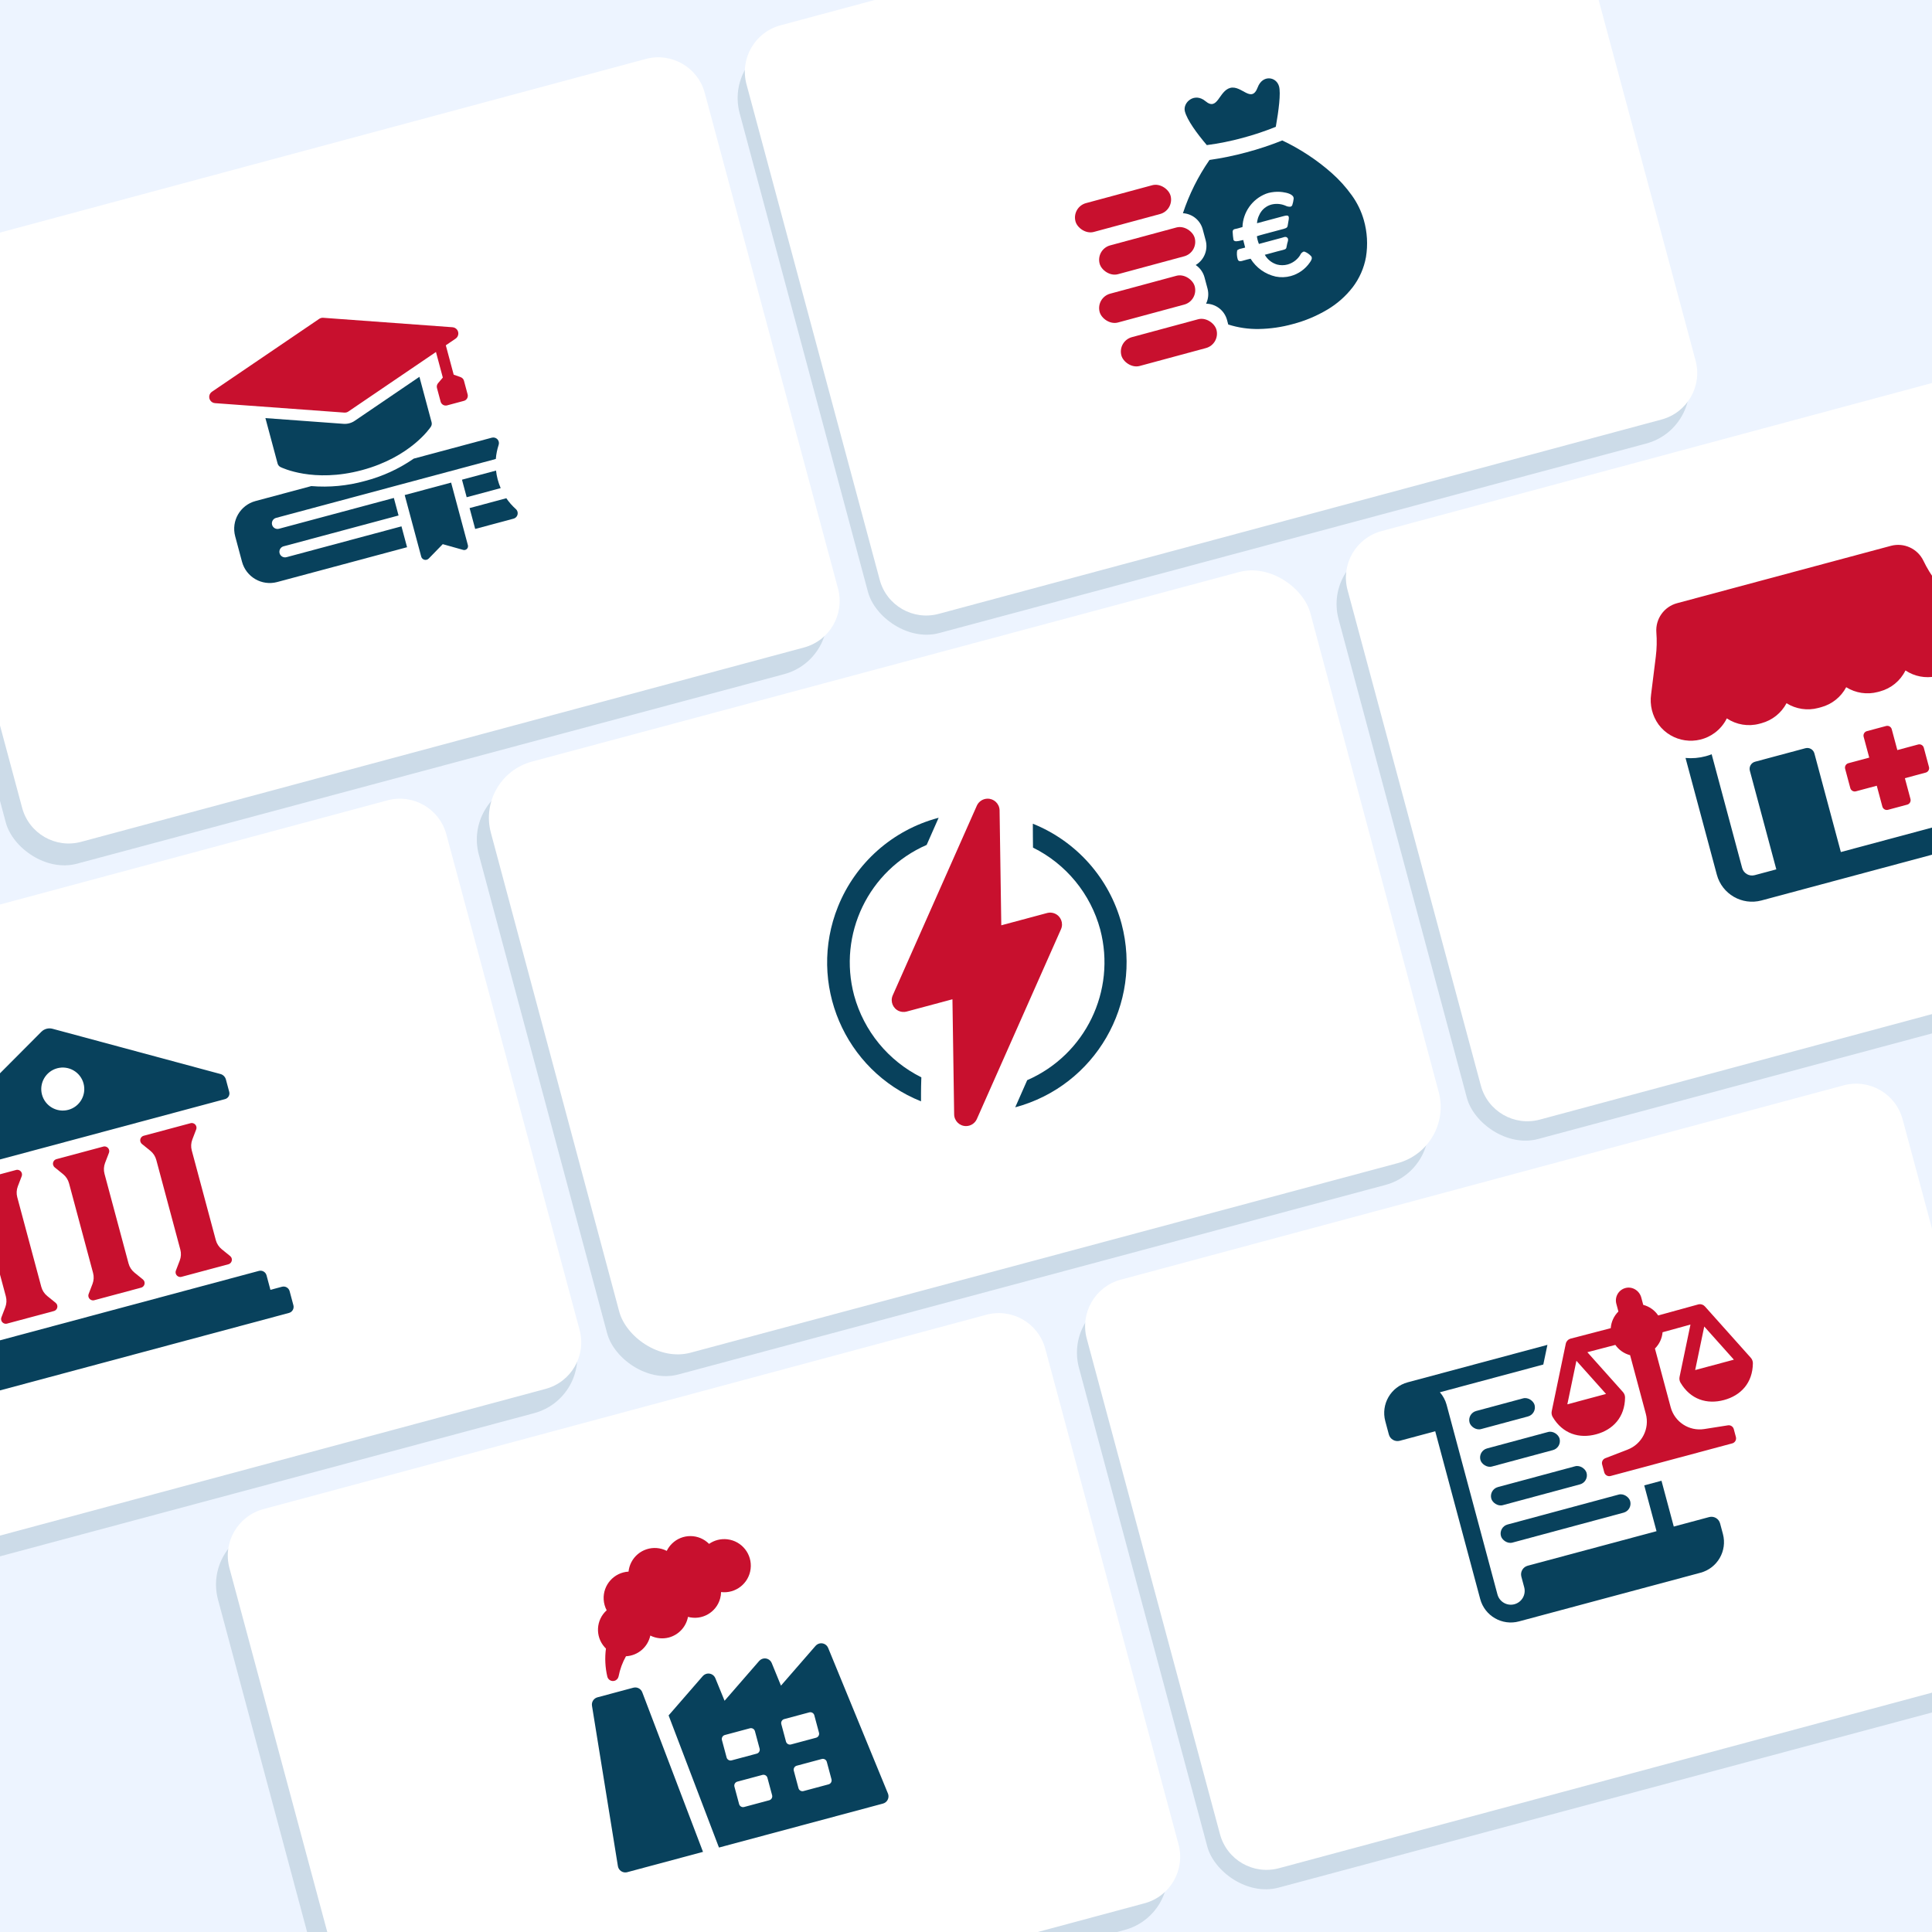 <?xml version="1.0" encoding="UTF-8"?><svg id="a" xmlns="http://www.w3.org/2000/svg" xmlns:xlink="http://www.w3.org/1999/xlink" viewBox="0 0 1600 1600"><defs><clipPath id="c"><rect id="d" width="1600" height="1600" fill="none"/></clipPath></defs><rect id="b" width="1600" height="1600" fill="#edf4ff"/><g clip-path="url(#c)"><g opacity=".15"><rect id="e" x="437.697" y="561.58" width="702.607" height="506.841" rx="48.204" ry="48.204" transform="translate(-184.103 232.062) rotate(-15.005)" fill="#0d4b65"/></g><g opacity=".15"><rect id="f" x="221.697" y="1178.58" width="702.607" height="506.841" rx="48.204" ry="48.204" transform="translate(-351.21 197.177) rotate(-15.005)" fill="#0d4b65"/></g><g opacity=".15"><rect id="g" x="934.697" y="986.58" width="702.607" height="506.841" rx="48.204" ry="48.204" transform="translate(-277.19 375.228) rotate(-15.005)" fill="#0d4b65"/></g><g opacity=".15"><rect id="h" x="1149.697" y="366.58" width="702.607" height="506.841" rx="48.204" ry="48.204" transform="translate(-109.341 409.752) rotate(-15.005)" fill="#0d4b65"/></g><g opacity=".15"><rect id="i" x="653.697" y="-52.42" width="702.607" height="506.841" rx="48.204" ry="48.204" transform="translate(-17.772 267.05) rotate(-15.005)" fill="#0d4b65"/></g><g opacity=".15"><rect id="j" x="-60.303" y="138.58" width="702.607" height="506.841" rx="48.204" ry="48.204" transform="translate(-91.567 88.707) rotate(-15.005)" fill="#0d4b65"/></g><g opacity=".15"><rect id="k" x="-267.303" y="750.58" width="702.607" height="506.841" rx="48.204" ry="48.204" transform="translate(-257.073 55.981) rotate(-15.005)" fill="#0d4b65"/></g><path id="l" d="M665.856,536.221L67.18,697.173c-21.257,5.714-43.121-6.885-48.836-28.142l-110.34-410.414c-5.715-21.257,6.884-43.122,28.14-48.838.001-0.0.001-0.0.002-0L534.82,48.827c21.257-5.715,43.122,6.884,48.838,28.14 0.0.001 0.0.001 0.0.002l110.34,410.414c5.715,21.257-6.884,43.122-28.14,48.838-.001 0-.001 0-.002 0Z" fill="#fff"/><path d="M410.787,389.699l-28.194,7.559,3.893,14.519,28.165-7.551c-1.002-2.296-1.829-4.665-2.476-7.085-.647-2.442-1.111-4.93-1.388-7.441Z" fill="#08415c"/><path d="M428.58,423.843c-.235-.877-.722-1.666-1.401-2.27-2.973-2.657-5.615-5.663-7.867-8.953l-30.414,8.154,4.632,17.276,31.764-8.516c2.479-.664,3.95-3.212,3.286-5.691Z" fill="#08415c"/><path d="M237.339,461.41c-2.471.718-5.055-.704-5.773-3.174-.718-2.471.704-5.055,3.174-5.773.062-.018.124-.035.186-.05l95.141-25.509-3.892-14.517-95.141,25.509c-2.481.669-5.034-.8-5.703-3.282-.001-.004-.002-.008-.003-.012-.658-2.484.813-5.033,3.293-5.706l181.994-48.796c.315-3.964,1.1-7.875,2.341-11.653.549-1.629.154-3.428-1.028-4.676-1.176-1.239-2.933-1.741-4.586-1.311l-64.697,17.346c-12.311,8.516-26.027,14.795-40.518,18.549-14.416,3.995-29.424,5.417-44.334,4.202l-46.252,12.401c-12.666,3.424-20.174,16.451-16.784,29.127l5.67,21.146c3.407,12.665,16.426,20.178,29.096,16.793l107.589-28.846-4.632-17.276-95.141,25.509Z" fill="#08415c"/><path d="M373.596,399.67l-38.433,10.305,13.658,50.941c.527,1.982,2.562,3.162,4.544,2.635.648-.172,1.238-.517,1.706-.997l11.595-11.902,16.901,4.744c1.688.476,3.443-.507,3.919-2.195.155-.55.159-1.133.011-1.685l-13.9-51.845Z" fill="#08415c"/><path d="M293.724,348.525c-1.35.909-2.841,1.589-4.412,2.011-1.565.419-3.188.575-4.803.46l-64.702-4.74,10.077,37.583c.342,1.282,1.215,2.357,2.399,2.956,1.107.531,27.298,13.322,67.431,2.561,40.133-10.76,56.444-34.927,57.103-35.951.726-1.111.944-2.478.599-3.76l-10.077-37.583-53.615,36.463Z" fill="#08415c"/><path d="M288.466,340.823l72.581-49.32,5.681,21.186-3.961,4.674c-.929,1.096-1.26,2.578-.888,3.966l3.028,11.293c.626,2.335,3.026,3.72,5.361,3.094l13.91-3.73c2.334-.626,3.72-3.026,3.094-5.361l-3.028-11.293c-.371-1.389-1.401-2.506-2.754-2.989l-5.764-2.064-6.52-24.318,8.095-5.5c2.367-1.607,2.983-4.829,1.377-7.196-.89-1.311-2.331-2.143-3.911-2.257l-107.111-7.829c-1.163-.084-2.32.226-3.284.881l-88.836,60.363c-2.367,1.607-2.983,4.829-1.377,7.196.89,1.311,2.331,2.143,3.911,2.257l107.113,7.828c1.163.084,2.32-.227,3.284-.881Z" fill="#c8102e"/><path id="m" d="M451.855,1150.221l-598.67,160.952c-21.257,5.715-43.122-6.883-48.838-28.141-0-.001-0-.001-0-.002l-110.34-410.414c-5.715-21.257,6.884-43.122,28.141-48.838 0,0,.001-0.0.001-0l598.67-160.952c21.257-5.714,43.121,6.885,48.836,28.142l110.34,410.414c5.716,21.257-6.883,43.122-28.14,48.838Z" fill="#fff"/><path d="M242.984,1080.967l-3.13-11.675c-.742-2.761-3.581-4.399-6.343-3.659l-9.556,2.562-3.223-12.021c-.74-2.763-3.579-4.403-6.342-3.663-.001 0-.003.001-.004.001l-227.667,61.041c-2.763.742-4.401,3.582-3.66,6.345l3.223,12.021-9.554,2.562c-2.762.741-4.402,3.579-3.663,6.342l3.13,11.675c.741,2.763,3.581,4.402,6.343,3.661.001-0.0.001-0.0.002-.001l256.782-68.847c2.763-.741,4.401-3.581,3.661-6.343Z" fill="#08415c"/><path d="M189.84,904.256l-2.74-10.218c-.618-2.367-2.519-4.182-4.912-4.689l-138.667-37.354c-3.317-.894-6.859.055-9.283,2.489l-101.267,101.691c-1.8,1.635-2.538,4.136-1.914,6.486l2.745,10.24c.696,2.604,3.371,4.151,5.975,3.455.001-0.0.001-0.0.002-.001l246.612-66.121c2.603-.699,4.146-3.375,3.448-5.978ZM56.576,919.122c-9.491,2.532-19.241-3.096-21.796-12.581-2.551-9.515,3.094-19.296,12.609-21.847.001-0.0.001-0.0.002-.001,9.507-2.536,19.27,3.114,21.806,12.621s-3.114,19.27-12.621,21.807Z" fill="#08415c"/><path d="M-19.994,991.769c2.402,1.94,4.127,4.591,4.93,7.573l19.912,74.266c.796,2.982.628,6.14-.48,9.021l-3.196,8.339c-.772,2.02.239,4.284,2.26,5.057.771.295,1.615.338,2.412.125l38.779-10.397c2.088-.56,3.326-2.707,2.766-4.795-.214-.798-.675-1.508-1.317-2.027l-6.939-5.622c-2.401-1.941-4.127-4.591-4.93-7.573l-19.912-74.266c-.797-2.983-.628-6.141.48-9.023l3.196-8.341c.772-2.02-.239-4.284-2.26-5.057-.77-.294-1.614-.338-2.41-.125l-38.779,10.397c-2.089.562-3.327,2.71-2.765,4.799.214.796.674,1.505,1.314,2.024l6.94,5.625Z" fill="#c8102e"/><path d="M73.422,1071.597c-.774,2.019.235,4.282,2.253,5.056.772.296,1.618.34,2.416.126l38.781-10.398c2.088-.56,3.326-2.707,2.766-4.795-.214-.798-.675-1.508-1.317-2.027l-6.939-5.622c-2.398-1.943-4.119-4.595-4.918-7.576l-19.912-74.266c-.8-2.981-.636-6.138.469-9.02l3.197-8.341c.772-2.02-.239-4.284-2.26-5.057-.77-.294-1.614-.338-2.41-.125l-38.781,10.398c-2.089.562-3.327,2.71-2.765,4.799.214.796.674,1.505,1.314,2.024l6.94,5.625c2.398,1.943,4.12,4.595,4.92,7.575l19.912,74.266c.798,2.981.633,6.137-.471,9.019l-3.196,8.339Z" fill="#c8102e"/><path d="M178.718,1026.989l-19.912-74.266c-.8-2.981-.636-6.138.469-9.02l3.196-8.341c.774-2.019-.235-4.282-2.253-5.056-.771-.296-1.617-.34-2.414-.126l-38.781,10.398c-2.089.561-3.328,2.709-2.768,4.798.214.797.674,1.506,1.315,2.026l6.942,5.625c2.398,1.943,4.119,4.595,4.918,7.576l19.912,74.266c.799,2.98.635,6.137-.469,9.018l-3.198,8.339c-.772,2.02.239,4.284,2.26,5.057.77.294,1.613.338,2.41.125l38.783-10.398c2.088-.56,3.326-2.707,2.766-4.795-.214-.798-.675-1.508-1.317-2.027l-6.939-5.622c-2.398-1.943-4.119-4.595-4.918-7.576Z" fill="#c8102e"/><path id="n" d="M947.853,1576.22l-598.668,160.952c-21.257,5.715-43.122-6.884-48.837-28.141-0-.001-0-.001-.001-.002l-110.34-410.412c-5.715-21.258,6.884-43.124,28.142-48.84l598.67-160.952c21.257-5.713,43.121,6.887,48.836,28.144l110.34,410.414c5.714,21.257-6.885,43.121-28.142,48.836Z" fill="#fff"/><path d="M524.487,1397.687l-29.709,7.965c-3.077.822-5.031,3.842-4.52,6.986l21.463,132.812c.54,3.382,3.72,5.685,7.102,5.144.212-.034.421-.078.628-.134l62.748-16.823-50.3-132.163c-1.131-2.979-4.336-4.616-7.412-3.786Z" fill="#08415c"/><path d="M735.612,1486.068c-.07-.26-.156-.516-.259-.765l-49.514-120.566c-1.296-3.17-4.916-4.689-8.086-3.393-.901.368-1.702.943-2.339,1.678l-28.65,32.946-7.642-18.685c-1.29-3.172-4.908-4.697-8.08-3.407-.905.368-1.71.945-2.349,1.683l-28.636,32.943-7.641-18.689c-1.29-3.172-4.908-4.698-8.08-3.408-.906.368-1.713.946-2.353,1.686l-28.271,32.551,41.216,108.152.53,1.266,135.763-36.4c3.309-.884,5.274-4.282,4.391-7.591ZM601.742,1455.458l-3.869-14.43c-.486-1.814.59-3.679,2.404-4.165l20.763-5.567c1.814-.486,3.679.59,4.165,2.404l3.873,14.429c.486,1.814-.59,3.679-2.404,4.165l-20.767,5.568c-1.814.486-3.679-.59-4.165-2.404ZM637.027,1490.905l-20.767,5.568c-1.814.486-3.679-.59-4.165-2.404l-3.869-14.43c-.486-1.814.59-3.679,2.404-4.165l20.763-5.567c1.814-.486,3.679.59,4.165,2.404l3.873,14.429c.486,1.814-.59,3.679-2.404,4.165ZM650.918,1442.274l-3.869-14.43c-.486-1.814.59-3.679,2.404-4.165l20.763-5.567c1.814-.486,3.679.59,4.165,2.404l3.873,14.429c.486,1.814-.59,3.679-2.404,4.165l-20.767,5.568c-1.814.486-3.679-.59-4.165-2.404ZM686.202,1477.721l-20.767,5.568c-1.814.486-3.679-.59-4.165-2.404l-3.869-14.43c-.486-1.814.59-3.679,2.404-4.165l20.763-5.567c1.814-.486,3.679.59,4.165,2.404l3.873,14.429c.486,1.814-.59,3.679-2.404,4.165Z" fill="#08415c"/><path d="M500.754,1364.158c.34.379.693.746,1.059,1.101-1.035,7.793-.639,15.709,1.167,23.36.69,2.549,3.316,4.057,5.866,3.366,1.769-.479,3.108-1.927,3.449-3.727,1.127-5.831,3.189-11.442,6.106-16.616,9.822-.501,18.088-7.529,20.161-17.143,4.761,2.395,10.235,2.965,15.388,1.603,8.109-2.191,14.251-8.825,15.811-17.079,11.557,3.155,23.484-3.657,26.639-15.214.474-1.736.73-3.525.762-5.324,12.065,1.449,23.02-7.158,24.469-19.223,1.449-12.065-7.157-23.02-19.222-24.469-5.356-.643-10.761.704-15.188,3.784-8.461-8.541-22.244-8.605-30.785-.144-1.745,1.729-3.185,3.741-4.259,5.95-10.723-5.495-23.87-1.257-29.365,9.466-1.232,2.404-2.006,5.015-2.285,7.701-12.066.697-21.284,11.043-20.587,23.11.18,3.117,1.024,6.159,2.477,8.922-8.903,7.984-9.648,21.673-1.664,30.576Z" fill="#c8102e"/><path id="o" d="M1873.872,766.164l-598.649,161.038c-21.252,5.713-43.112-6.879-48.832-28.129l-110.399-410.404c-5.719-21.255,6.875-43.121,28.13-48.841.002-.001.003-.001.005-.002l598.647-161.029c21.256-5.717,43.122,6.879,48.84,28.135l110.397,410.398c5.715,21.255-6.884,43.118-28.139,48.832h0Z" fill="#fff"/><path d="M1649.939,663.246l-25.951-96.734c-4.603,3.264-9.752,5.676-15.206,7.122-1.665.448-3.353.801-5.057,1.058l25.265,94.175c1.201,4.499-1.466,9.121-5.961,10.332l-98.515,26.429-21.91-81.672c-.872-3.25-4.213-5.178-7.463-4.306-.001 0-.001 0-.002.001l-41.678,11.181c-3.25.871-5.179,4.212-4.308,7.462 0.0.001.001.001.001.002l21.91,81.672-17.951,4.816c-4.497,1.184-9.107-1.476-10.332-5.961l-25.265-94.176c-1.588.627-3.21,1.162-4.859,1.604-5.462,1.478-11.143,1.971-16.778,1.457l25.951,96.735c4.349,16.04,20.839,25.554,36.902,21.289l169.917-45.584c16.055-4.33,25.578-20.836,21.291-36.903Z" fill="#08415c"/><path d="M1420.133,606.857c4.21-3.135,7.619-7.221,9.947-11.925,7.931,5.31,17.771,6.932,26.987,4.447l1.777-.477c8.879-2.412,16.363-8.393,20.674-16.522,7.835,4.887,17.346,6.31,26.268,3.929l2.386-.64c8.916-2.404,16.438-8.396,20.774-16.549,7.8,4.88,17.273,6.313,26.168,3.956l1.777-.477c9.222-2.462,16.928-8.791,21.135-17.358,15.297,10.175,35.947,6.023,46.122-9.274,2.909-4.374,4.741-9.374,5.346-14.592.898-8.884-1.677-17.771-7.187-24.798l-18.966-25.059c-4.039-5.337-7.533-11.065-10.429-17.098-4.835-10.072-16.157-15.273-26.949-12.38l-177.098,47.51c-10.793,2.895-17.993,13.066-17.138,24.207l.006.021c.513,6.672.355,13.379-.469,20.02l-3.883,31.189c-1.252,8.838.967,17.817,6.193,25.054,10.974,14.739,31.818,17.791,46.557,6.817Z" fill="#c8102e"/><path d="M1597.483,635.158l-4.269-15.911c-.551-2.029-2.637-3.233-4.67-2.694l-17.25,4.628-4.628-17.252c-.546-2.034-2.637-3.241-4.671-2.696l-15.921,4.271c-2.027.551-3.227,2.638-2.683,4.667l4.629,17.254-17.271,4.633c-2.027.544-3.23,2.628-2.686,4.655l4.272,15.925c.546,2.034,2.636,3.24,4.67,2.694l17.25-4.628,4.627,17.246c.546,2.034,2.637,3.24,4.67,2.694l15.918-4.27c2.035-.545,3.243-2.636,2.698-4.671-.001-.001-.001-.001-.001-.002l-4.625-17.241,17.242-4.626c2.037-.546,3.245-2.641,2.699-4.677Z" fill="#c8102e"/><rect id="p" x="447.697" y="543.58" width="702.607" height="506.841" rx="48.204" ry="48.204" transform="translate(-179.102 234.038) rotate(-15.005)" fill="#fff"/><path d="M707.356,824.396c-13.555-50.693,11.973-103.683,60.064-124.678l9.919-22.48-.402.108c-37.685,10.083-68.425,37.32-82.972,73.517-25.526,63.517,5.271,135.702,68.789,161.228.049-3.03-.145-8.58.264-19.893-27.358-13.649-47.603-38.309-55.662-67.802Z" fill="#08415c"/><path d="M928.838,765.015c-10.115-37.628-37.331-68.311-73.483-82.844.088,5.154-.032,15.954.133,19.783,27.415,13.578,47.685,38.267,55.667,67.8,13.396,50.819-12.284,103.812-60.471,124.79l-9.919,22.48c66.227-17.746,105.615-85.727,88.072-152.008Z" fill="#08415c"/><path d="M873.522,756.556c-1.932-.816-4.075-.99-6.113-.497l-38.186,10.238-1.415-95.267c-.145-5.445-4.677-9.742-10.123-9.596-3.69.099-7.017,2.249-8.62,5.574l-69.809,157.454c-2.103,4.988.237,10.736,5.225,12.838,1.93.814,4.07.987,6.106.496l38.186-10.238,1.416,95.272c.045,5.424,4.479,9.784,9.903,9.739,3.805-.032,7.25-2.259,8.84-5.716l69.808-157.456c2.105-4.987-.231-10.736-5.219-12.841Z" fill="#c8102e"/><path id="q" d="M1376.061,347.418l-598.67,160.952c-21.256,5.714-43.12-6.884-48.836-28.14l-110.34-410.416c-5.714-21.257,6.885-43.122,28.142-48.838l598.668-160.952c21.258-5.713,43.123,6.886,48.84,28.142l110.336,410.416c5.714,21.256-6.884,43.12-28.14,48.836Z" fill="#fff"/><path id="r" d="M1070.44,268.441c-9.081,2.503-18.441,3.852-27.859,4.016-8.614.161-17.195-1.094-25.402-3.714l-1.034-3.859c-2.153-7.817-9.21-13.272-17.318-13.386,1.89-3.904,2.31-8.359,1.185-12.548l-2.485-9.267c-1.123-4.167-3.709-7.79-7.286-10.205,6.974-4.181,10.348-12.467,8.278-20.331l-2.462-9.182c-2.01-7.535-8.624-12.932-16.409-13.389,5.185-15.677,12.595-30.529,22.002-44.099,10.333-1.48,20.567-3.588,30.643-6.313,10.062-2.677,19.952-5.964,29.614-9.844,14.895,7.037,28.718,16.151,41.056,27.067,6.169,5.469,11.706,11.612,16.508,18.313,4.503,6.209,7.883,13.159,9.988,20.534,2.852,9.972,3.46,20.452,1.779,30.687-1.629,9.042-5.377,17.57-10.937,24.884-5.785,7.502-12.948,13.831-21.105,18.649-8.972,5.334-18.654,9.369-28.758,11.984ZM1032.565,214.982c.849-.228,1.969-.517,3.108-.733,4.66,7.533,12.162,12.868,20.807,14.799,4.115.82,8.364.678,12.415-.413,6.486-1.764,12.13-5.786,15.913-11.342.959-1.4,2.272-3.32,1.139-4.975-1.514-1.756-3.443-3.105-5.611-3.926-.312-.051-.632-.036-.938.045-1.185.565-2.123,1.545-2.635,2.754-.247.433-.518.852-.813,1.254-2.413,3.207-5.814,5.53-9.68,6.609-2.823.754-5.793.765-8.622.03-4.327-1.265-7.989-4.17-10.204-8.095.81-.204,1.709-.436,2.75-.715,1.245-.334,2.521-.676,3.745-1.026l.11-.029c1.205-.323,2.449-.679,3.677-1.008,1.597-.428,2.929-.768,4.19-1.066.303-.081.57-.139.806-.203,2.442-.655,2.529-1.158,2.848-3.029.101-.592.227-1.328.458-2.248.076-.298.17-.61.262-.913.493-1.62,1.002-3.297-.843-4.37-.792-.263-1.652-.229-2.42.095-.348.093-.69.198-.982.292l-.187.05c-.234.063-.433.136-.599.18l-18.668,5.016c-.837-2.045-1.406-4.19-1.693-6.381,1.627-.567,3.28-1.037,5.242-1.563l13.484-3.615c.888-.238,1.834-.492,2.776-.724l.554-.148c3.224-.864,3.322-1.558,3.648-3.884.085-.605.192-1.359.374-2.246.55-2.667.524-3.992-.094-4.573-.669-.63-2.009-.42-4.41.224l-21.477,5.758c.278-3.656,1.605-7.155,3.823-10.075,2.055-2.637,4.914-4.532,8.144-5.397,3.472-.865,7.122-.691,10.496.499.325.109.696.258,1.09.415,1.288.687,2.748.983,4.202.852.655-.182,1.192-.653,1.456-1.28.558-1.702.94-3.456,1.14-5.236.085-.859-.194-1.714-.768-2.358-2.234-2.634-8.572-3.276-10.46-3.41-3.241-.2-6.493.104-9.64.901-.681.18-1.352.399-2.007.658-11.448,4.454-19.127,15.317-19.507,27.595-1.026.322-2.116.634-3.303.952l-1.158.31c-.355.095-.699.156-1.028.22s-.624.12-.902.195c-1.104.183-1.869,1.202-1.737,2.313.09,2.196.311,4.384.661,6.554.709,1.913,3.745,1.173,6.186.579.644-.172,1.297-.309,1.956-.411.201,1.125.509,2.247.809,3.341.256.954.533,1.938.729,2.918-.175.06-.41.128-.699.205s-.701.188-1.105.283l-.095.026c-.456.122-.906.23-1.35.348-1.213.182-2.36.669-3.334,1.414-.45,2.493-.3,5.057.438,7.481.715,1.921,2.255,1.686,3.645,1.313.232-.062.469-.126.696-.198s.447-.131.663-.189l1.232-.33,1.296-.367Z" fill="#08415c"/><path id="s" d="M1029.087,114.204c9.338-2.494,18.513-5.562,27.474-9.185,2.442-13.723,4.199-27.838,2.709-33.394-2.234-8.333-13.732-9.882-17.68.689-5.229,13.805-13.296-2.061-22.855.502-9.393,2.601-10.249,19.454-20.38,11.005-9.183-7.711-19.041,1.136-17.076,8.465,1.947,7.261,9.803,18.051,18.149,27.883,10.009-1.319,19.918-3.312,29.658-5.966Z" fill="#08415c"/><rect x="927.266" y="271.378" width="81.56" height="24.724" rx="12.362" ry="12.362" transform="translate(-40.499 262.325) rotate(-15.12)" fill="#c8102e"/><rect x="909.266" y="235.378" width="81.56" height="24.724" rx="12.362" ry="12.362" transform="translate(-31.732 256.384) rotate(-15.12)" fill="#c8102e"/><rect x="909.266" y="195.378" width="81.56" height="24.724" rx="12.362" ry="12.362" transform="translate(-21.298 254.999) rotate(-15.12)" fill="#c8102e"/><rect x="889.266" y="160.378" width="81.56" height="24.724" rx="12.362" ry="12.362" transform="translate(-12.861 248.571) rotate(-15.12)" fill="#c8102e"/><path id="t" d="M1657.857,1386.22l-598.67,160.954c-21.257,5.715-43.122-6.884-48.837-28.141,0-.001-.001-.001-.001-.002l-110.342-410.416c-5.715-21.257,6.884-43.122,28.141-48.837.001-0.0.001-0.0.002-.001l598.668-160.952c21.257-5.715,43.122,6.884,48.837,28.141,0,.001.001.001.001.002l110.34,410.414c5.715,21.256-6.882,43.121-28.138,48.838Z" fill="#fff"/><path id="u" d="M1415.439,1256.377l-29.293,7.854-10.174-37.946-14.283,3.83,10.174,37.946-106.702,28.609c-3.948,1.058-6.29,5.117-5.232,9.065l2.353,8.775c1.64,6.117-1.989,12.406-8.107,14.046-6.117,1.64-12.406-1.989-14.046-8.107l-42.127-157.122c-1.045-3.816-2.945-7.343-5.557-10.314l85.649-22.964,3.416-16.294-115.727,31.028c-13.99,3.774-22.288,18.157-18.552,32.157l2.953,11.012c1.058,3.948,5.117,6.29,9.065,5.232h0s29.347-7.868,29.347-7.868l37.256,138.955c3.759,13.961,18.111,22.244,32.08,18.515l150.4-40.325c13.961-3.76,22.243-18.111,18.515-32.08l-2.353-8.775c-1.06-3.942-5.112-6.281-9.056-5.228Z" fill="#08415c"/><path d="M1391.702,1145.034c8.309,14.074,22.021,18.164,36.003,14.415,13.982-3.749,23.801-14.147,23.96-30.486-.007-1.67-.626-3.279-1.74-4.522l-37.947-42.466c-1.275-1.464-3.221-2.156-5.134-1.825l-33.578,9.245c-.013.004-.026-.002-.033-.012-2.92-4.318-7.311-7.428-12.354-8.749-.011-.003-.019-.011-.022-.022l-1.617-6.031c-1.522-5.677-7.272-9.37-12.972-7.937-5.777,1.453-9.226,7.348-7.689,13.08l1.716,6.401c.003.011-0.0.022-.008.03-3.708,3.667-5.958,8.556-6.329,13.758-.001.013-.01.024-.023.028l-33.636,8.774c-1.845.666-3.209,2.246-3.598,4.168l-11.613,55.753c-.347,1.634-.081,3.338.748,4.788,8.315,14.066,22.029,18.155,36.003,14.409s23.802-14.147,23.962-30.493c-.01-1.668-.63-3.275-1.743-4.517l-29.438-32.939c-.016-.018-.007-.045.015-.051l23.128-6.04c2.926,4.197,7.254,7.213,12.204,8.504.011.003.019.011.022.022l13.013,48.534c3.312,12.278-3.19,25.072-15.06,29.636l-18.53,7.153c-2.04.798-3.156,3-2.594,5.117l1.761,6.569c.617,2.284,2.966,3.638,5.252,3.028l100.744-27.011c2.282-.617,3.636-2.963,3.027-5.247l-1.761-6.569c-.571-2.11-2.632-3.458-4.794-3.136l-19.633,3.079c-12.556,1.977-24.577-5.849-27.848-18.132l-13.013-48.534c-.003-.011 0-.022.008-.03,3.635-3.591,5.872-8.358,6.311-13.448.001-.013.01-.024.022-.027l23.027-6.335c.022-.006.044.014.039.037l-9.007,43.247c-.347,1.632-.081,3.335.747,4.785ZM1330.019,1154.37c.015.017.007.045-.015.051l-31.951,8.567c-.023.006-.044-.014-.039-.037l7.487-35.94c.005-.025.037-.034.054-.015l24.464,27.373ZM1411.374,1098.617c.005-.025.037-.034.054-.015l24.465,27.381c.016.018.007.045-.015.051l-31.961,8.569c-.023.006-.044-.014-.039-.037l7.497-35.951Z" fill="#c8102e"/><rect x="1241.104" y="1249.863" width="110.86" height="15.524" rx="7.762" ry="7.762" transform="translate(-282.454 380.461) rotate(-15.074)" fill="#08415c"/><rect x="1233.605" y="1222.65" width="81.743" height="15.524" rx="7.762" ry="7.762" transform="translate(-276.136 373.788) rotate(-15.074)" fill="#08415c"/><rect x="1224.843" y="1192.451" width="67.89" height="15.524" rx="7.762" ry="7.762" transform="translate(-268.822 368.669) rotate(-15.074)" fill="#08415c"/><rect x="1216.051" y="1163.025" width="55.783" height="15.524" rx="7.762" ry="7.762" transform="translate(-261.68 363.795) rotate(-15.074)" fill="#08415c"/></g></svg>